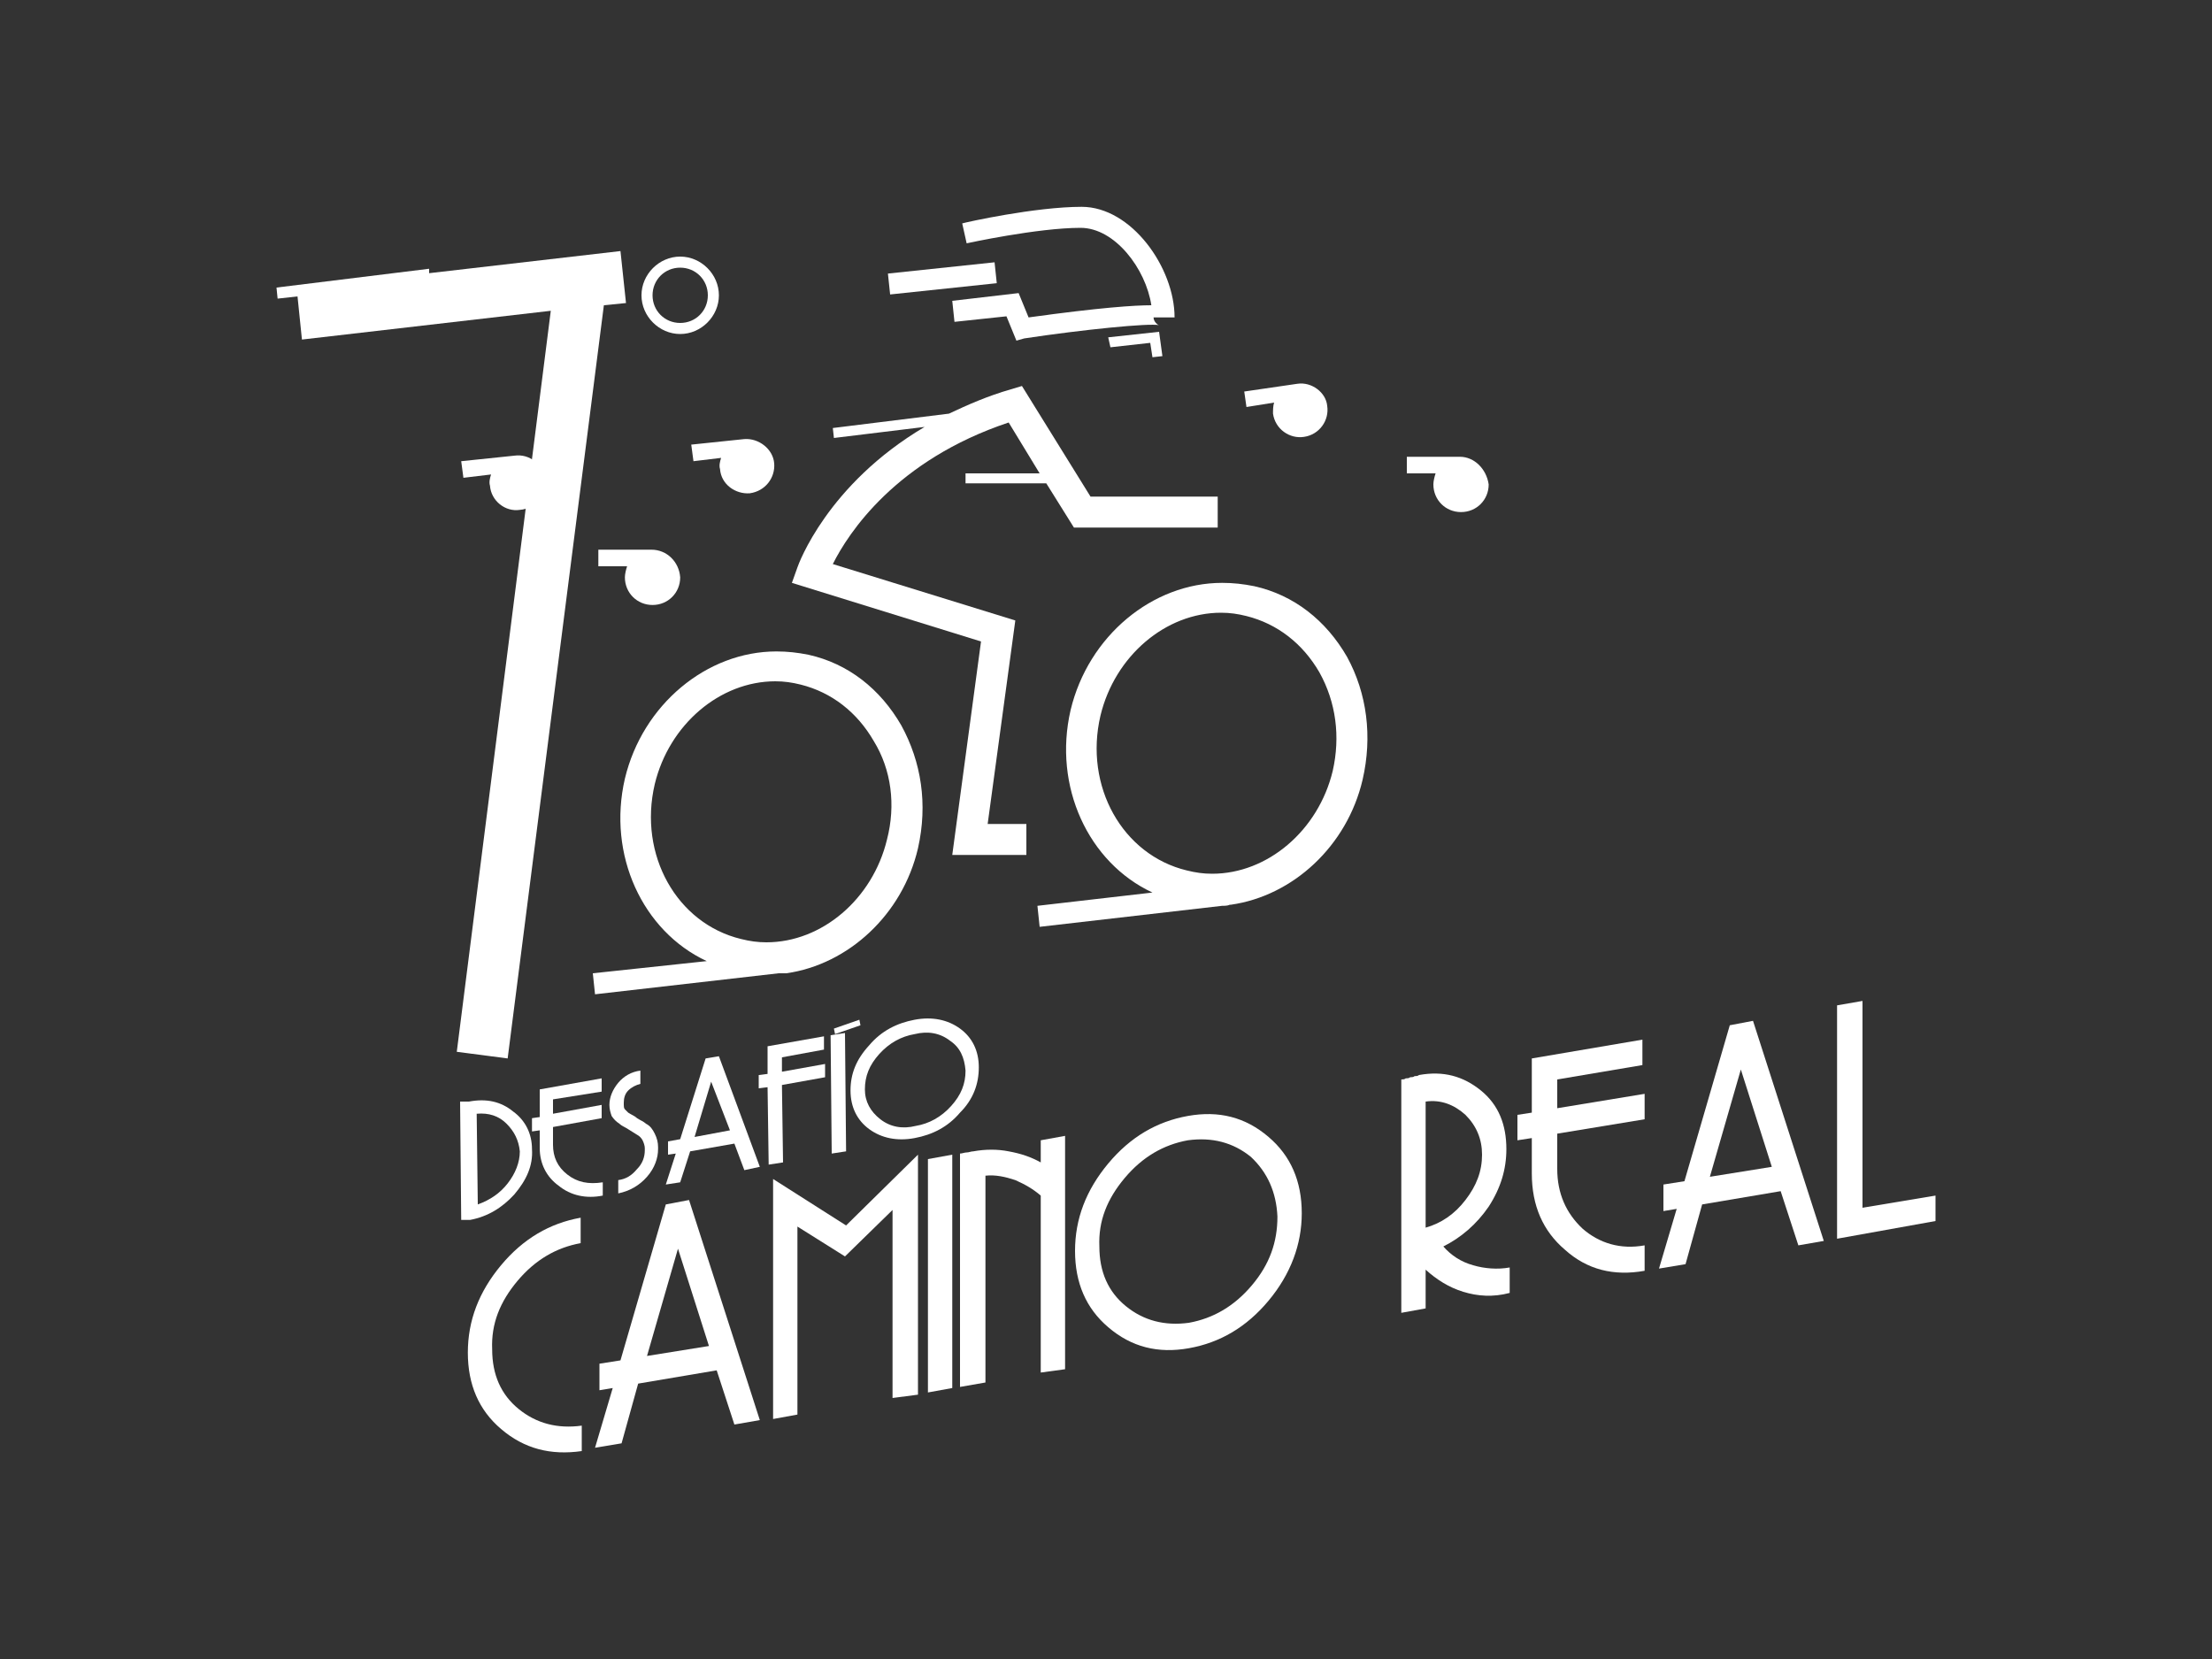 <?xml version="1.0" encoding="utf-8"?>
<!-- Generator: Adobe Illustrator 23.0.0, SVG Export Plug-In . SVG Version: 6.00 Build 0)  -->
<svg version="1.1" id="Layer_1" xmlns="http://www.w3.org/2000/svg" xmlns:xlink="http://www.w3.org/1999/xlink" x="0px" y="0px"
	 viewBox="0 0 200 150" style="enable-background:new 0 0 200 150;" xml:space="preserve">
<rect x="0" y="0" width="200" height="150" fill="#333333" stroke="none"/>
<style type="text/css">
	.st0{fill:#A5CD39;}
	.st1{fill:#E35356;}
	.st2{fill:#0065A2;}
	.st3{fill:#1F140F;}
	.st4{fill:#5AB17E;}
	.st5{fill:#FBEC38;}
	.st6{fill:#E76D53;}
	.st7{fill:#EB8035;}
	.st8{fill:#504F51;}
	.st9{fill:url(#SVGID_1_);}
	.st10{fill:#90AB4B;}
	.st11{fill:#D5DF6B;}
	.st12{fill:#2A5587;}
	.st13{fill-rule:evenodd;clip-rule:evenodd;fill:#5AB17E;}
	.st14{fill-rule:evenodd;clip-rule:evenodd;fill:#515050;}
	.st15{fill-rule:evenodd;clip-rule:evenodd;fill:#00B5EA;}
	.st16{fill:#515050;}
	.st17{fill:#00B5EA;}
	.st18{fill-rule:evenodd;clip-rule:evenodd;fill:#1A1919;}
	.st19{fill-rule:evenodd;clip-rule:evenodd;fill:#DD2127;}
	.st20{fill-rule:evenodd;clip-rule:evenodd;fill:#F5CF10;}
	.st21{fill-rule:evenodd;clip-rule:evenodd;fill:#1C191B;}
	.st22{fill-rule:evenodd;clip-rule:evenodd;fill:#00777E;}
	.st23{fill-rule:evenodd;clip-rule:evenodd;fill:#FFFFFF;}
	.st24{fill:#005930;}
	.st25{fill:#E86C00;}
	.st26{fill:#E05026;}
	.st27{fill:#D4A74A;}
	.st28{fill:#253942;}
	.st29{fill:#1B75BB;}
	.st30{fill:#3C3C3B;}
	.st31{fill:#0D0D0D;}
	.st32{fill:#4E4F51;}
	.st33{fill:#D42229;}
	.st34{opacity:0.5;fill:#D42229;}
	.st35{fill-rule:evenodd;clip-rule:evenodd;fill:#4E4F51;}
	.st36{fill:#008B7E;}
	.st37{fill:#B4153A;}
	.st38{fill-rule:evenodd;clip-rule:evenodd;fill:#B4153A;}
	.st39{fill:#DC1F26;}
	.st40{fill:#231F20;}
	.st41{fill:#005494;}
	.st42{fill-rule:evenodd;clip-rule:evenodd;fill:#005494;}
	.st43{fill:#A5202D;}
	.st44{fill:#6E479B;}
	.st45{fill:#EC1C24;}
	.st46{fill:#FFFFFF;}
	.st47{fill:#FBDE3A;}
	.st48{fill-rule:evenodd;clip-rule:evenodd;fill:#FBDE3A;}
	.st49{opacity:0.5;fill:#FFFFFF;}
</style>
<g>
	<g>
		<path class="st46" d="M45.3,129.2c-2-1.7-3-4-3-6.9c0-2.9,1-5.5,3-7.9c2-2.4,4.4-3.8,7.2-4.3l0,2.3c-2.2,0.4-4.1,1.5-5.7,3.4
			c-1.6,1.9-2.4,3.9-2.3,6.2c0,2.3,0.8,4.1,2.4,5.4c1.6,1.3,3.5,1.8,5.7,1.5l0,2.3C49.8,131.6,47.4,131,45.3,129.2z"/>
		<path class="st46" d="M66.4,128.8l-1.6-4.9l-7.1,1.2l-1.5,5.4l-2.4,0.4l1.6-5.4l-1.2,0.2l0-2.4l1.9-0.3l4.1-14.1l2.1-0.4l6.4,19.9
			L66.4,128.8z M61.3,112.9l-2.8,9.7l5.6-0.9L61.3,112.9z"/>
		<path class="st46" d="M80.7,126.4l0-17l-4.3,4.2l-4.3-2.7l0,17l-2.2,0.4l0-21.7l6.6,4.2l6.5-6.4l0,21.7L80.7,126.4z"/>
		<path class="st46" d="M83.9,125.9l0-21.1l2.2-0.4l0,21.1L83.9,125.9z"/>
		<path class="st46" d="M94.1,124.1l0-16c-0.7-0.6-1.4-1-2.3-1.4c-0.9-0.3-1.8-0.5-2.7-0.4l0,18.7l-2.3,0.4l0-21.1
			c0.2,0,0.4-0.1,0.6-0.1c0.2,0,0.4-0.1,0.6-0.1c1.1-0.2,2.2-0.2,3.2,0c1.1,0.2,2,0.5,2.9,1l0-2l2.2-0.4l0,21.1L94.1,124.1z"/>
		<path class="st46" d="M114.7,117.6c-2,2.4-4.4,3.8-7.2,4.3c-2.8,0.5-5.2-0.1-7.3-1.9c-2-1.7-3-4-3-6.9c0-2.9,1-5.5,3-7.9
			c2-2.4,4.4-3.8,7.2-4.3c2.8-0.5,5.2,0.1,7.3,1.9c2,1.7,3,4,3,6.9C117.7,112.5,116.7,115.2,114.7,117.6z M113.1,104.6
			c-1.6-1.3-3.5-1.8-5.7-1.5c-2.2,0.4-4.1,1.5-5.7,3.4c-1.6,1.9-2.4,3.9-2.3,6.2c0,2.3,0.8,4.1,2.4,5.4c1.6,1.3,3.5,1.8,5.7,1.5
			c2.2-0.4,4.1-1.5,5.7-3.4c1.6-1.9,2.3-3.9,2.3-6.2C115.4,107.8,114.6,106,113.1,104.6z"/>
		<path class="st46" d="M132.3,116.8c-1.3-0.4-2.4-1.1-3.4-2l0,3.5l-2.2,0.4l0-21.1c0.1,0,0.3,0,0.4-0.1c0.1,0,0.3,0,0.4-0.1
			c0.1,0,0.3,0,0.4-0.1c0.1,0,0.3,0,0.4-0.1c2.2-0.4,4,0.1,5.6,1.4c1.6,1.3,2.3,3.1,2.3,5.3c0,1.8-0.5,3.5-1.6,5.2
			c-1.1,1.6-2.5,2.8-4.1,3.6c0.7,0.8,1.6,1.4,2.7,1.7c1,0.3,2.2,0.4,3.3,0.2l0,2.3C135,117.3,133.6,117.2,132.3,116.8z M132.5,100.8
			c-1-0.9-2.2-1.4-3.6-1.2l0,11.4c1.4-0.4,2.6-1.2,3.6-2.5c1-1.3,1.5-2.6,1.5-4.1C134,103,133.5,101.8,132.5,100.8z"/>
		<path class="st46" d="M141.5,113c-2-1.7-3-4-3-6.9c0-0.5,0-1.1,0-1.6c0-0.6,0-1.1,0-1.6l-1.3,0.2l0-2.3l1.3-0.2l0-4.9l10-1.7
			l0,2.3l-7.7,1.3l0,2.6l7.9-1.3l0,2.3l-7.9,1.3c0,0.5,0,1.1,0,1.6c0,0.6,0,1.1,0,1.6c0,2.2,0.8,4,2.3,5.4c1.5,1.3,3.4,1.9,5.6,1.5
			l0,2.3C145.9,115.4,143.5,114.8,141.5,113z"/>
		<path class="st46" d="M162.6,112.6l-1.6-4.9l-7.1,1.2l-1.5,5.4l-2.4,0.4l1.6-5.4l-1.2,0.2l0-2.4l1.9-0.3l4.1-14.1l2.1-0.4
			l6.4,19.9L162.6,112.6z M157.4,96.7l-2.8,9.7l5.6-0.9L157.4,96.7z"/>
		<path class="st46" d="M166.1,112l0-21.1l2.3-0.4l0,18.7l6.6-1.1l0,2.3L166.1,112z"/>
	</g>
	<g>
		<path class="st46" d="M46.5,108c-1.1,1.2-2.4,2-4,2.3c-0.1,0-0.1,0-0.2,0c-0.1,0-0.1,0-0.2,0c-0.1,0-0.1,0-0.2,0
			c-0.1,0-0.1,0-0.2,0l-0.1-10.7c0.1,0,0.1,0,0.2,0c0.1,0,0.1,0,0.2,0c0.1,0,0.1,0,0.2,0c0.1,0,0.1,0,0.2,0c1.6-0.3,2.9,0,4,0.9
			c1.1,0.8,1.7,2,1.7,3.4C48.2,105.4,47.6,106.7,46.5,108z M45.8,101.6c-0.7-0.7-1.6-1-2.7-0.9l0.1,8.2c1.1-0.4,2-1,2.7-1.9
			c0.7-0.9,1.1-1.9,1.1-2.9C46.9,103.1,46.5,102.3,45.8,101.6z"/>
		<path class="st46" d="M50.5,107.2c-1.1-0.8-1.7-2-1.7-3.4c0-0.3,0-0.6,0-0.8c0-0.3,0-0.6,0-0.8l-0.7,0.1l0-1.2l0.7-0.1l0-2.5
			l5.6-1l0,1.2L50,99.4l0,1.3l4.4-0.8l0,1.2l-4.4,0.8c0,0.3,0,0.6,0,0.8c0,0.3,0,0.6,0,0.8c0,1.1,0.4,2,1.3,2.7
			c0.9,0.7,1.9,0.9,3.2,0.7l0,1.2C53,108.4,51.6,108.1,50.5,107.2z"/>
		<path class="st46" d="M58.5,106.4c-0.7,0.8-1.6,1.3-2.6,1.5l0-1.2c0.7-0.1,1.2-0.4,1.7-1c0.5-0.5,0.7-1.1,0.7-1.7c0,0,0-0.1,0-0.1
			c0,0,0-0.1,0-0.1c0-0.2-0.1-0.5-0.2-0.7c-0.1-0.2-0.3-0.4-0.5-0.5c-0.3-0.2-0.5-0.3-0.8-0.5c-0.3-0.2-0.6-0.3-0.8-0.5
			c-0.3-0.2-0.5-0.4-0.7-0.7c-0.1-0.3-0.2-0.6-0.2-1c0-0.7,0.3-1.4,0.8-2c0.5-0.6,1.2-1,2-1.1l0,1.2c-0.4,0.1-0.8,0.3-1.1,0.6
			c-0.3,0.3-0.4,0.7-0.4,1.1c0,0,0,0.1,0,0.1c0,0,0,0.1,0,0.1c0,0.1,0,0.3,0.1,0.4c0.1,0.1,0.2,0.2,0.3,0.3c0.3,0.2,0.6,0.3,0.8,0.5
			c0.3,0.2,0.6,0.3,0.8,0.5c0.4,0.2,0.6,0.5,0.8,0.9c0.2,0.4,0.3,0.8,0.3,1.2c0,0,0,0,0,0.1c0,0,0,0,0,0.1
			C59.5,104.7,59.2,105.6,58.5,106.4z"/>
		<path class="st46" d="M67.3,105.8l-0.9-2.4l-4,0.7l-0.9,2.8l-1.3,0.2l0.9-2.8l-0.7,0.1l0-1.2l1.1-0.2l2.3-7.3l1.2-0.2l3.7,10
			L67.3,105.8z M64.3,97.8l-1.5,5l3.2-0.6L64.3,97.8z"/>
		<path class="st46" d="M70.7,98.1l0.1,7l-1.3,0.2l-0.1-7l-0.8,0.1l0-1.2l0.8-0.1l0-2.5l5.1-0.9l0,1.2l-3.8,0.7l0,1.3l3.9-0.7l0,1.2
			L70.7,98.1z"/>
		<path class="st46" d="M75.2,104.3l-0.1-10.7l1.3-0.2l0.1,10.7L75.2,104.3z M75.5,93.5L75.4,93l2.3-0.8l0.1,0.5L75.5,93.5z"/>
		<path class="st46" d="M86.8,100.6c-1.1,1.3-2.5,2-4.1,2.3c-1.6,0.3-3,0-4.1-0.8c-1.1-0.8-1.7-2-1.7-3.5c0-1.5,0.5-2.8,1.7-4.1
			c1.1-1.3,2.5-2,4.1-2.3c1.6-0.3,3,0,4.1,0.8c1.1,0.8,1.7,2,1.7,3.5C88.5,98,88,99.4,86.8,100.6z M85.9,94.1
			c-0.9-0.7-2-0.9-3.2-0.6c-1.2,0.2-2.3,0.8-3.2,1.8c-0.9,1-1.3,2-1.3,3.2c0,1.1,0.5,2,1.4,2.7c0.9,0.7,2,0.9,3.2,0.6
			c1.2-0.2,2.3-0.8,3.2-1.8c0.9-1,1.3-2,1.3-3.2C87.2,95.6,86.8,94.7,85.9,94.1z"/>
	</g>
	<g>
		<polygon class="st46" points="56.6,27.4 56.1,22.7 38.8,24.7 38.8,24.3 25,26 25.1,27 26.9,26.8 27.3,30.7 49.8,28.1 41.3,95.1 
			45.9,95.7 54.6,27.6 		"/>
		<path class="st46" d="M81.5,65.6c-1.9-3.3-4.8-5.6-8.4-6.4c-1-0.2-1.9-0.3-2.9-0.3c-6.3,0-12.1,4.8-13.7,11.5
			c-1.6,6.9,1.6,13.8,7.4,16.5L53.6,88l0.2,1.9l16.6-1.9c0.1,0,0.2,0,0.3,0l0.4,0l0,0c5.6-0.8,10.5-5.3,11.9-11.3
			C83.9,72.7,83.3,68.9,81.5,65.6z M80.2,75.9c-1.3,5.4-5.9,9.3-10.9,9.3c-0.8,0-1.5-0.1-2.3-0.3c-5.8-1.4-9.3-7.6-7.8-14
			c1.3-5.4,5.9-9.3,10.9-9.3c0.8,0,1.5,0.1,2.3,0.3c2.8,0.7,5.1,2.5,6.6,5.1C80.6,69.6,81,72.8,80.2,75.9z"/>
		<path class="st46" d="M121.8,59.4c-1.9-3.3-4.8-5.6-8.4-6.4c-1-0.2-1.9-0.3-2.9-0.3c-6.3,0-12.1,4.8-13.7,11.5
			c-1.6,6.9,1.6,13.8,7.4,16.5l-10.4,1.2l0.2,1.9l16.5-1.9c0.2,0,0.5,0,0.7-0.1l0.1,0v0c5.6-0.8,10.5-5.3,11.9-11.3
			C124.1,66.6,123.6,62.7,121.8,59.4z M120.5,69.7c-1.3,5.4-5.9,9.3-10.9,9.3c-0.8,0-1.5-0.1-2.3-0.3c-5.8-1.4-9.3-7.6-7.8-14
			c1.3-5.4,5.9-9.3,10.9-9.3c0.8,0,1.5,0.1,2.3,0.3c2.8,0.7,5.1,2.5,6.6,5.1C120.8,63.5,121.2,66.6,120.5,69.7z"/>
		<path class="st46" d="M98.6,44.9l-6.2-10l-1,0.3c-2.1,0.6-3.9,1.4-5.6,2.2l-10.5,1.3l0.1,0.9l8.2-1C74.8,43.8,72.2,51,72.1,51.3
			l-0.5,1.4L88.7,58l-2.6,19.3h6.7v-2.8h-3.5l2.5-18.4l-16.5-5.1c1.4-2.8,5.7-9.4,15.9-12.8l2.8,4.6h-6.7v0.9h7.3l2.5,4l13,0v-2.8
			L98.6,44.9z"/>
		
			<rect x="80.4" y="24.2" transform="matrix(0.994 -0.105 0.105 0.994 -2.176 9.122)" class="st46" width="9.7" height="1.9"/>
		<path class="st46" d="M91.9,30.8L91,28.6l-4.7,0.5l-0.2-1.9l6-0.7l0.9,2.2c6.5-0.9,9.6-1.1,11.1-1.1c-0.5-3.3-3.3-7-6.4-7
			c-3.9,0-10.3,1.4-10.3,1.4l-0.4-1.8c0.3-0.1,6.6-1.5,10.8-1.5c4.5,0,8.4,5.5,8.4,10l-1.9,0c0,0.4,0.4,0.7,0.5,0.7
			c-0.9-0.2-6.9,0.4-12.2,1.2L91.9,30.8z"/>
		<polygon class="st46" points="104.2,32.3 104,31 100.4,31.4 100.2,30.5 104.8,30 105.1,32.2 		"/>
		<path class="st46" d="M61.5,30.2c-1.9,0-3.5-1.6-3.5-3.5c0-1.9,1.6-3.5,3.5-3.5s3.5,1.6,3.5,3.5C65,28.6,63.4,30.2,61.5,30.2z
			 M61.5,24.2c-1.4,0-2.5,1.1-2.5,2.5c0,1.4,1.1,2.5,2.5,2.5c1.4,0,2.5-1.1,2.5-2.5C64,25.3,62.9,24.2,61.5,24.2z"/>
		<path class="st46" d="M67.3,39.7l-4.8,0.5l0.2,1.5l2.5-0.3c-0.1,0.3-0.2,0.7-0.1,1c0.1,1.4,1.4,2.3,2.7,2.2
			c1.4-0.2,2.3-1.4,2.2-2.7C69.9,40.6,68.6,39.6,67.3,39.7z"/>
		<path class="st46" d="M58.9,49.7h-4.8v1.5h2.6c-0.1,0.3-0.2,0.7-0.2,1c0,1.4,1.1,2.5,2.5,2.5c1.4,0,2.5-1.1,2.5-2.5
			C61.4,50.8,60.3,49.7,58.9,49.7z"/>
		<path class="st46" d="M117.3,34.7l-4.8,0.7l0.2,1.4l2.5-0.4c-0.1,0.3-0.1,0.7-0.1,1c0.2,1.4,1.5,2.3,2.8,2.1
			c1.4-0.2,2.3-1.5,2.1-2.8C119.9,35.5,118.6,34.5,117.3,34.7z"/>
		<path class="st46" d="M132,41.3h-4.8v1.5h2.6c-0.1,0.3-0.2,0.7-0.2,1c0,1.4,1.1,2.5,2.5,2.5c1.4,0,2.5-1.1,2.5-2.5
			C134.4,42.4,133.3,41.3,132,41.3z"/>
		<path class="st46" d="M46.5,41.2l-4.8,0.5l0.2,1.5l2.5-0.3c-0.1,0.3-0.2,0.7-0.1,1c0.1,1.4,1.4,2.4,2.7,2.2
			c1.4-0.1,2.4-1.4,2.2-2.7C49.1,42,47.9,41,46.5,41.2z"/>
	</g>
</g>
</svg>

